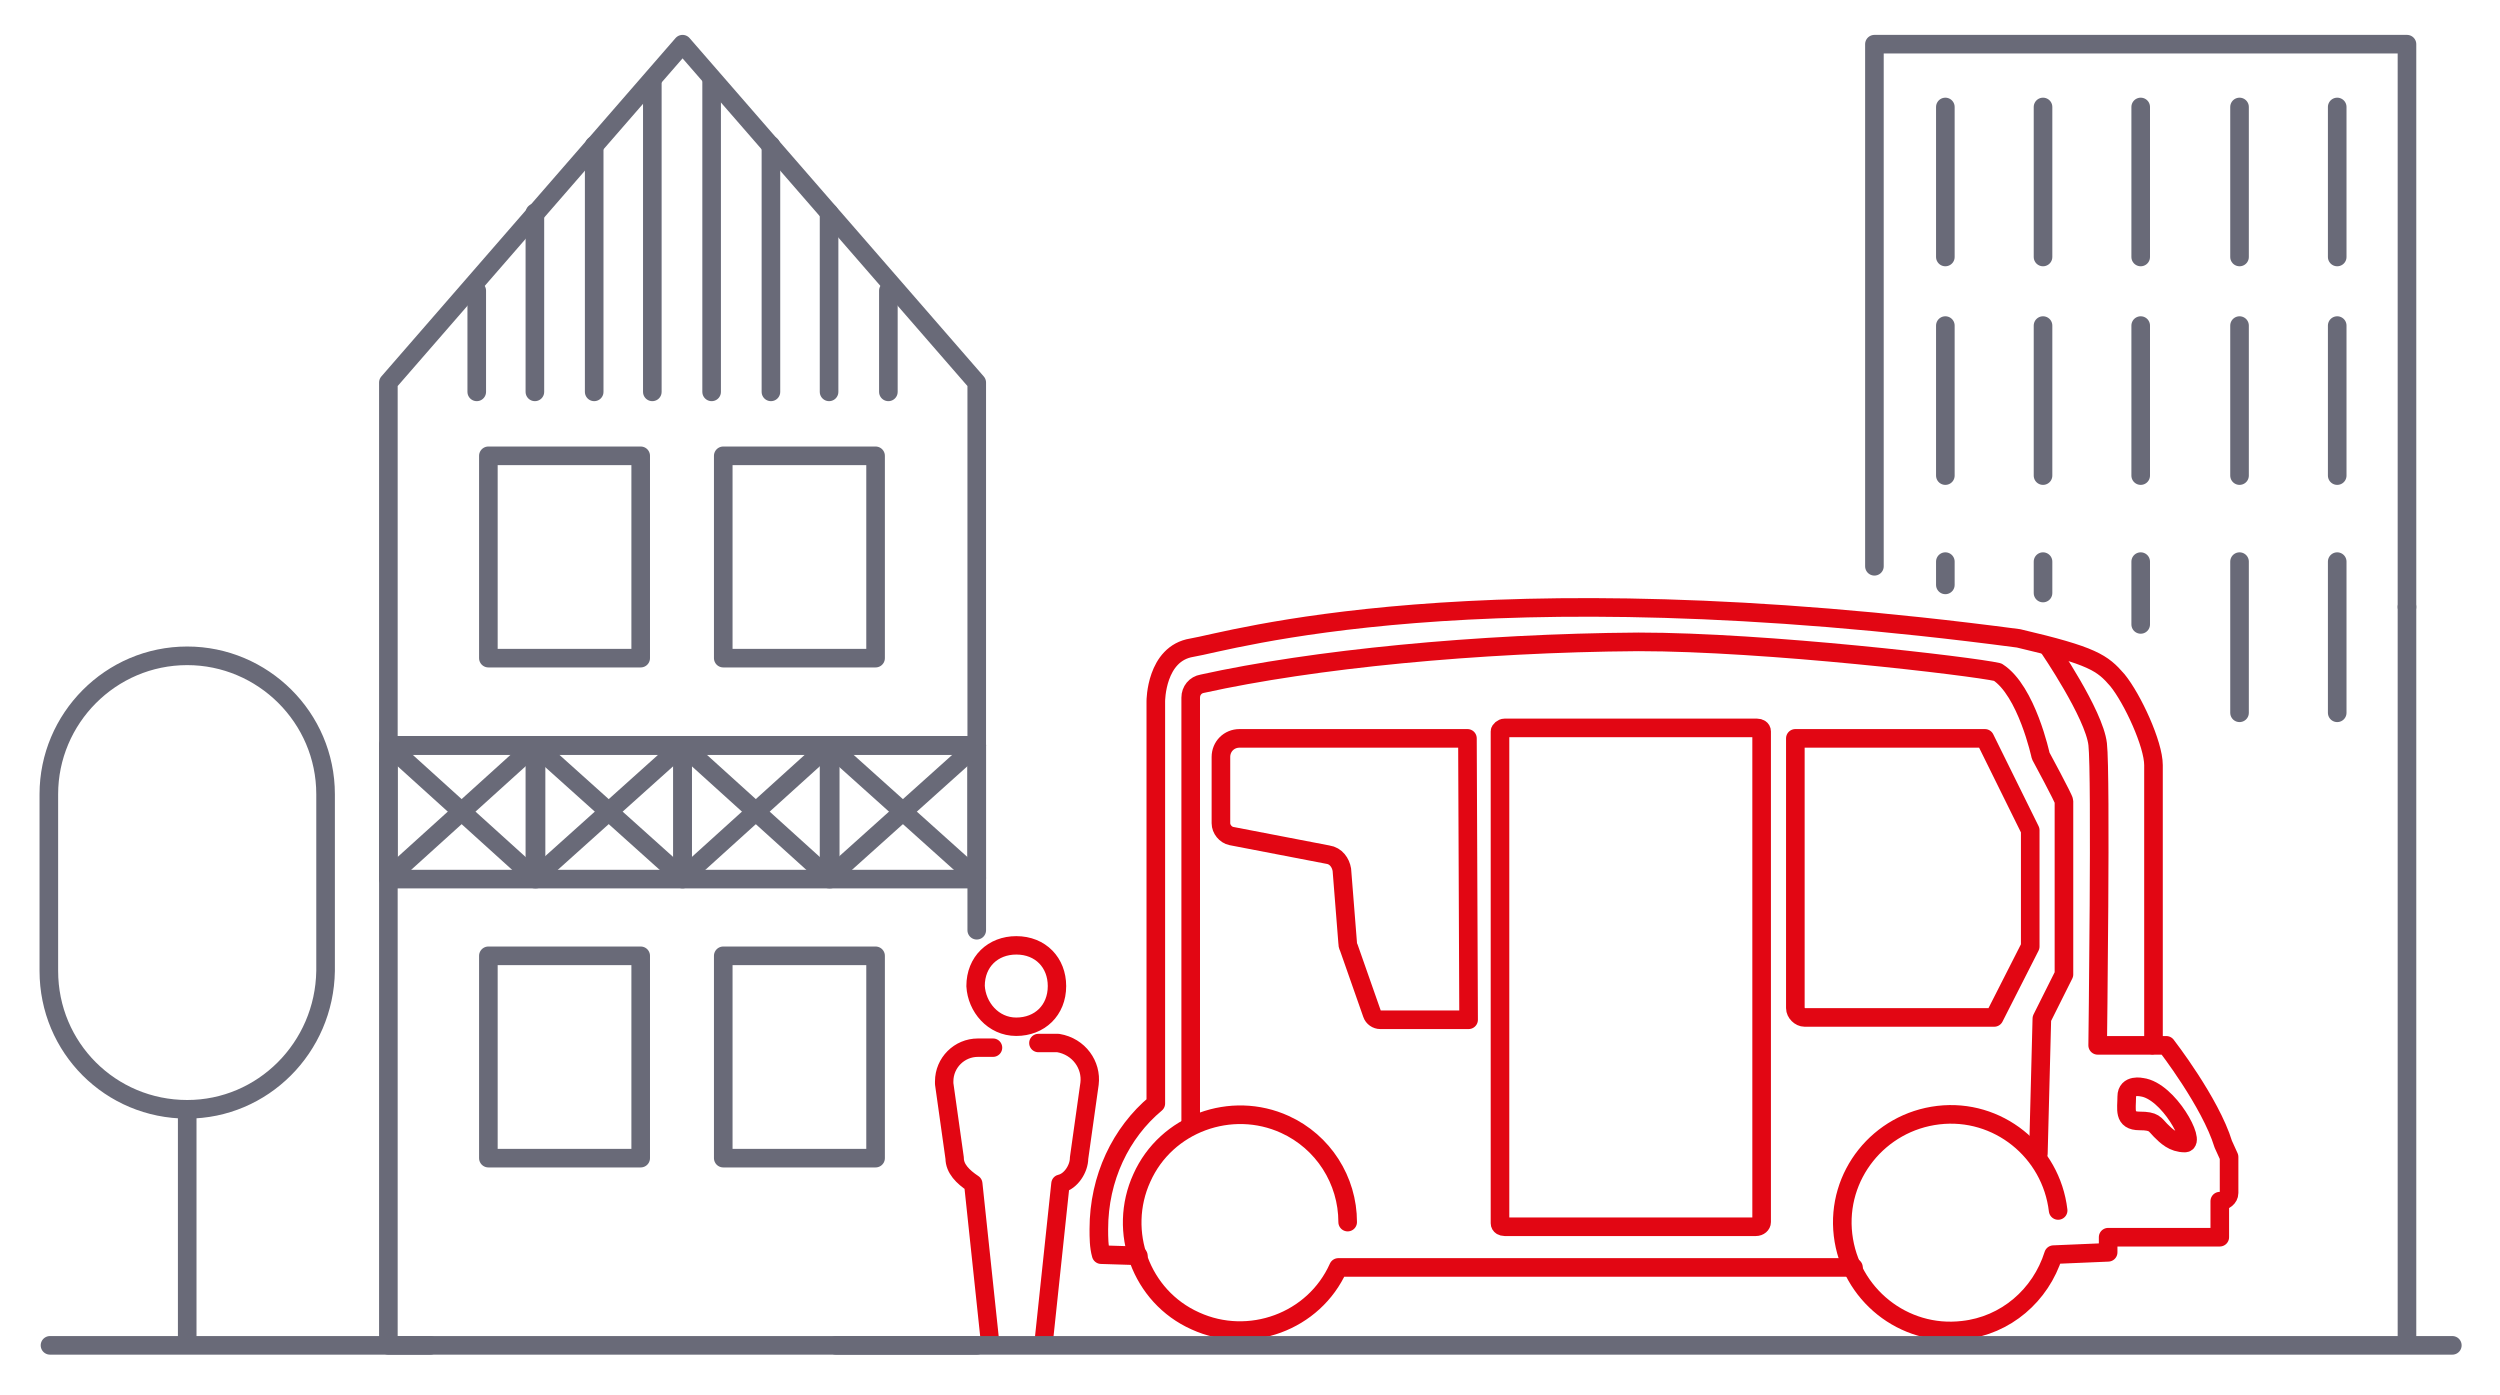 <?xml version="1.0" encoding="utf-8"?>
<!-- Generator: Adobe Illustrator 24.2.3, SVG Export Plug-In . SVG Version: 6.00 Build 0)  -->
<svg version="1.1" id="Calque_1" xmlns="http://www.w3.org/2000/svg" xmlns:xlink="http://www.w3.org/1999/xlink" x="0px" y="0px"
	 viewBox="0 0 215 120" style="enable-background:new 0 0 215 120;" xml:space="preserve">
<style type="text/css">
	.st0{fill:none;stroke:#696A78;stroke-width:1.6;stroke-linecap:round;stroke-linejoin:round;stroke-miterlimit:10;}
	.st1{fill:none;stroke:#E20613;stroke-width:1.583;stroke-linecap:round;stroke-linejoin:round;stroke-miterlimit:10;}
	.st2{fill:none;stroke:#E20613;stroke-width:1.6;stroke-linecap:round;stroke-linejoin:round;stroke-miterlimit:10;}
</style>
<line class="st0" x1="37" y1="115.7" x2="4.3" y2="115.7"/>
<line class="st0" x1="16.1" y1="95.4" x2="16.1" y2="115.6"/>
<path class="st0" d="M16.1,95.4L16.1,95.4c-6.6,0-11.9-5.3-11.9-11.9V68.3c0-6.5,5.3-11.9,11.9-11.9l0,0c6.5,0,11.9,5.3,11.9,11.9
	v15.2C27.9,90.1,22.6,95.4,16.1,95.4z"/>
<line class="st0" x1="207" y1="115.4" x2="207" y2="52.2"/>
<path class="st0" d="M207,52.2V3.8c-2.9,0-45.8,0-45.8,0v44.9"/>
<line class="st0" x1="192.6" y1="61.3" x2="192.6" y2="48.3"/>
<line class="st0" x1="184.1" y1="53.7" x2="184.1" y2="48.3"/>
<line class="st0" x1="175.7" y1="51" x2="175.7" y2="48.3"/>
<line class="st0" x1="167.3" y1="50.3" x2="167.3" y2="48.3"/>
<line class="st0" x1="201" y1="61.3" x2="201" y2="48.3"/>
<line class="st0" x1="192.6" y1="22.1" x2="192.6" y2="9.2"/>
<line class="st0" x1="201" y1="22.1" x2="201" y2="9.2"/>
<line class="st0" x1="192.6" y1="40.9" x2="192.6" y2="28"/>
<line class="st0" x1="201" y1="40.9" x2="201" y2="28"/>
<line class="st0" x1="175.7" y1="22.1" x2="175.7" y2="9.2"/>
<line class="st0" x1="184.1" y1="22.1" x2="184.1" y2="9.2"/>
<line class="st0" x1="175.7" y1="40.9" x2="175.7" y2="28"/>
<line class="st0" x1="167.3" y1="22.1" x2="167.3" y2="9.2"/>
<line class="st0" x1="167.3" y1="40.9" x2="167.3" y2="28"/>
<line class="st0" x1="184.1" y1="40.9" x2="184.1" y2="28"/>
<g>
	<g>
		<polygon class="st0" points="84,32.9 84,64.1 33.4,64.1 33.4,32.9 58.7,3.8 		"/>
	</g>
	<g>
		<polyline class="st0" points="84,115.7 33.4,115.7 33.4,64.1 84,64.1 84,80 		"/>
	</g>
	<g>
		<g>
			<rect x="62.2" y="82.2" class="st0" width="13.1" height="17.4"/>
		</g>
	</g>
	<g>
		<g>
			<rect x="42" y="82.2" class="st0" width="13.1" height="17.4"/>
		</g>
	</g>
	<g>
		<g>
			<rect x="62.2" y="39.2" class="st0" width="13.1" height="17.4"/>
		</g>
	</g>
	<g>
		<g>
			<rect x="42" y="39.2" class="st0" width="13.1" height="17.4"/>
		</g>
	</g>
	<g>
		<g>
			<g>
				<rect x="33.4" y="64.1" class="st0" width="12.7" height="11.5"/>
			</g>
			<g>
				<line class="st0" x1="33.4" y1="75.5" x2="46" y2="64.1"/>
			</g>
			<g>
				<line class="st0" x1="33.4" y1="64.1" x2="46" y2="75.5"/>
			</g>
		</g>
		<g>
			<g>
				<rect x="46" y="64.1" class="st0" width="12.7" height="11.5"/>
			</g>
			<g>
				<line class="st0" x1="46" y1="75.5" x2="58.7" y2="64.1"/>
			</g>
			<g>
				<line class="st0" x1="46" y1="64.1" x2="58.7" y2="75.5"/>
			</g>
		</g>
		<g>
			<g>
				<rect x="58.7" y="64.1" class="st0" width="12.7" height="11.5"/>
			</g>
			<g>
				<line class="st0" x1="58.7" y1="75.5" x2="71.3" y2="64.1"/>
			</g>
			<g>
				<line class="st0" x1="58.7" y1="64.1" x2="71.3" y2="75.5"/>
			</g>
		</g>
		<g>
			<g>
				<rect x="71.3" y="64.1" class="st0" width="12.7" height="11.5"/>
			</g>
			<g>
				<line class="st0" x1="71.3" y1="75.5" x2="84" y2="64.1"/>
			</g>
			<g>
				<line class="st0" x1="71.3" y1="64.1" x2="84" y2="75.5"/>
			</g>
		</g>
	</g>
	<g>
		<g>
			<line class="st0" x1="41" y1="25" x2="41" y2="33.7"/>
		</g>
		<g>
			<line class="st0" x1="46" y1="18.3" x2="46" y2="33.7"/>
		</g>
		<g>
			<line class="st0" x1="51.1" y1="12.5" x2="51.1" y2="33.7"/>
		</g>
		<g>
			<line class="st0" x1="56.1" y1="7" x2="56.1" y2="33.7"/>
		</g>
		<g>
			<line class="st0" x1="61.2" y1="7" x2="61.2" y2="33.7"/>
		</g>
		<g>
			<line class="st0" x1="66.3" y1="12.5" x2="66.3" y2="33.7"/>
		</g>
		<g>
			<line class="st0" x1="71.3" y1="18.3" x2="71.3" y2="33.7"/>
		</g>
		<g>
			<line class="st0" x1="76.4" y1="25" x2="76.4" y2="33.7"/>
		</g>
	</g>
</g>
<g>
	<path class="st1" d="M85.4,90.1h-1.3c-1.6,0-2.9,1.3-2.9,2.9v0.2l0.9,6.4c0,0.9,0.7,1.6,1.6,2.2l1.4,13.2 M89.8,115l1.4-13.2
		c0.9-0.2,1.6-1.3,1.6-2.2l0.9-6.4c0.2-1.6-0.9-3.2-2.7-3.5h-0.2l0,0h-1.5"/>
	<path class="st1" d="M87.4,88.3c2,0,3.5-1.4,3.5-3.5c0-2-1.4-3.5-3.5-3.5c-2,0-3.5,1.4-3.5,3.5C84,86.6,85.4,88.3,87.4,88.3z"/>
</g>
<g>
	<path class="st2" d="M176.2,55.7c0,0,3.9,5.7,4.2,8.3c0.3,2.6,0,25.9,0,25.9h4.6"/>
	<path class="st2" d="M159.4,109h-44.3c-2.1,4.7-7.7,6.7-12.3,4.6c-4.7-2.1-6.7-7.7-4.6-12.3c2.1-4.7,7.7-6.7,12.3-4.6
		c3.3,1.5,5.4,4.8,5.4,8.4"/>
	<path class="st2" d="M184.2,93.5c0,0-1.3-0.3-1.3,0.8s-0.3,2.1,1.1,2.1c1.3,0,1.3,0.3,1.8,0.8s1.1,1.1,2.1,1.1
		S186.5,93.8,184.2,93.5z"/>
	<path class="st2" d="M177,104.1c-0.6-5.1-5.2-8.8-10.3-8.2c-5.1,0.6-8.8,5.2-8.2,10.3c0.6,5.1,5.2,8.8,10.3,8.2
		c3.7-0.4,6.7-3,7.8-6.5l4.7-0.2v-1.3h9.6v-3.1c0.4,0,0.8-0.3,0.8-0.7l0,0v-3.1l-0.5-1.1c-1.1-3.6-4.9-8.5-4.9-8.5h-1.1V65.8
		c0-1.8-1.8-5.7-3.1-7.3c-1.3-1.5-2.1-2.1-8.5-3.6c-46.8-6.2-68,0.3-71.1,0.8s-3.1,4.6-3.1,4.6v34.6c-3,2.5-4.9,6.4-4.9,10.8
		c0,0.7,0,1.5,0.2,2.2l3.2,0.1"/>
</g>
<path class="st2" d="M102.4,96.6V60c0-0.6,0.4-1.1,1-1.2c9.5-2.1,23.6-3.5,37.5-3.6c11,0,28.7,2.1,30.9,2.6c2.5,1.6,3.7,7.2,3.7,7.2
	s2,3.7,2,3.9v14.9l-1.9,3.8l-0.3,11.6"/>
<path class="st2" d="M126.2,63.5h-19.6c-0.9,0-1.6,0.7-1.6,1.6v5.7c0,0.5,0.4,1,0.9,1.1l8.3,1.6c0.7,0.1,1.1,0.7,1.2,1.3l0.5,6.3
	c0,0.1,0,0.2,0.1,0.4l2,5.7c0.1,0.3,0.4,0.5,0.7,0.5h7.6L126.2,63.5L126.2,63.5z"/>
<path class="st2" d="M151.5,105.1V62.9c0-0.2-0.2-0.3-0.4-0.3h-21.7c-0.2,0-0.4,0.2-0.4,0.3v42.3c0,0.2,0.2,0.3,0.4,0.3
	c2.6,0,19,0,21.6,0C151.3,105.5,151.5,105.3,151.5,105.1z"/>
<path class="st2" d="M174.6,71.4v10l-3.1,6.1h-16.3c-0.4,0-0.8-0.4-0.8-0.8V63.5h16.3L174.6,71.4z"/>
<line class="st0" x1="71.9" y1="115.7" x2="210.9" y2="115.7"/>
</svg>
